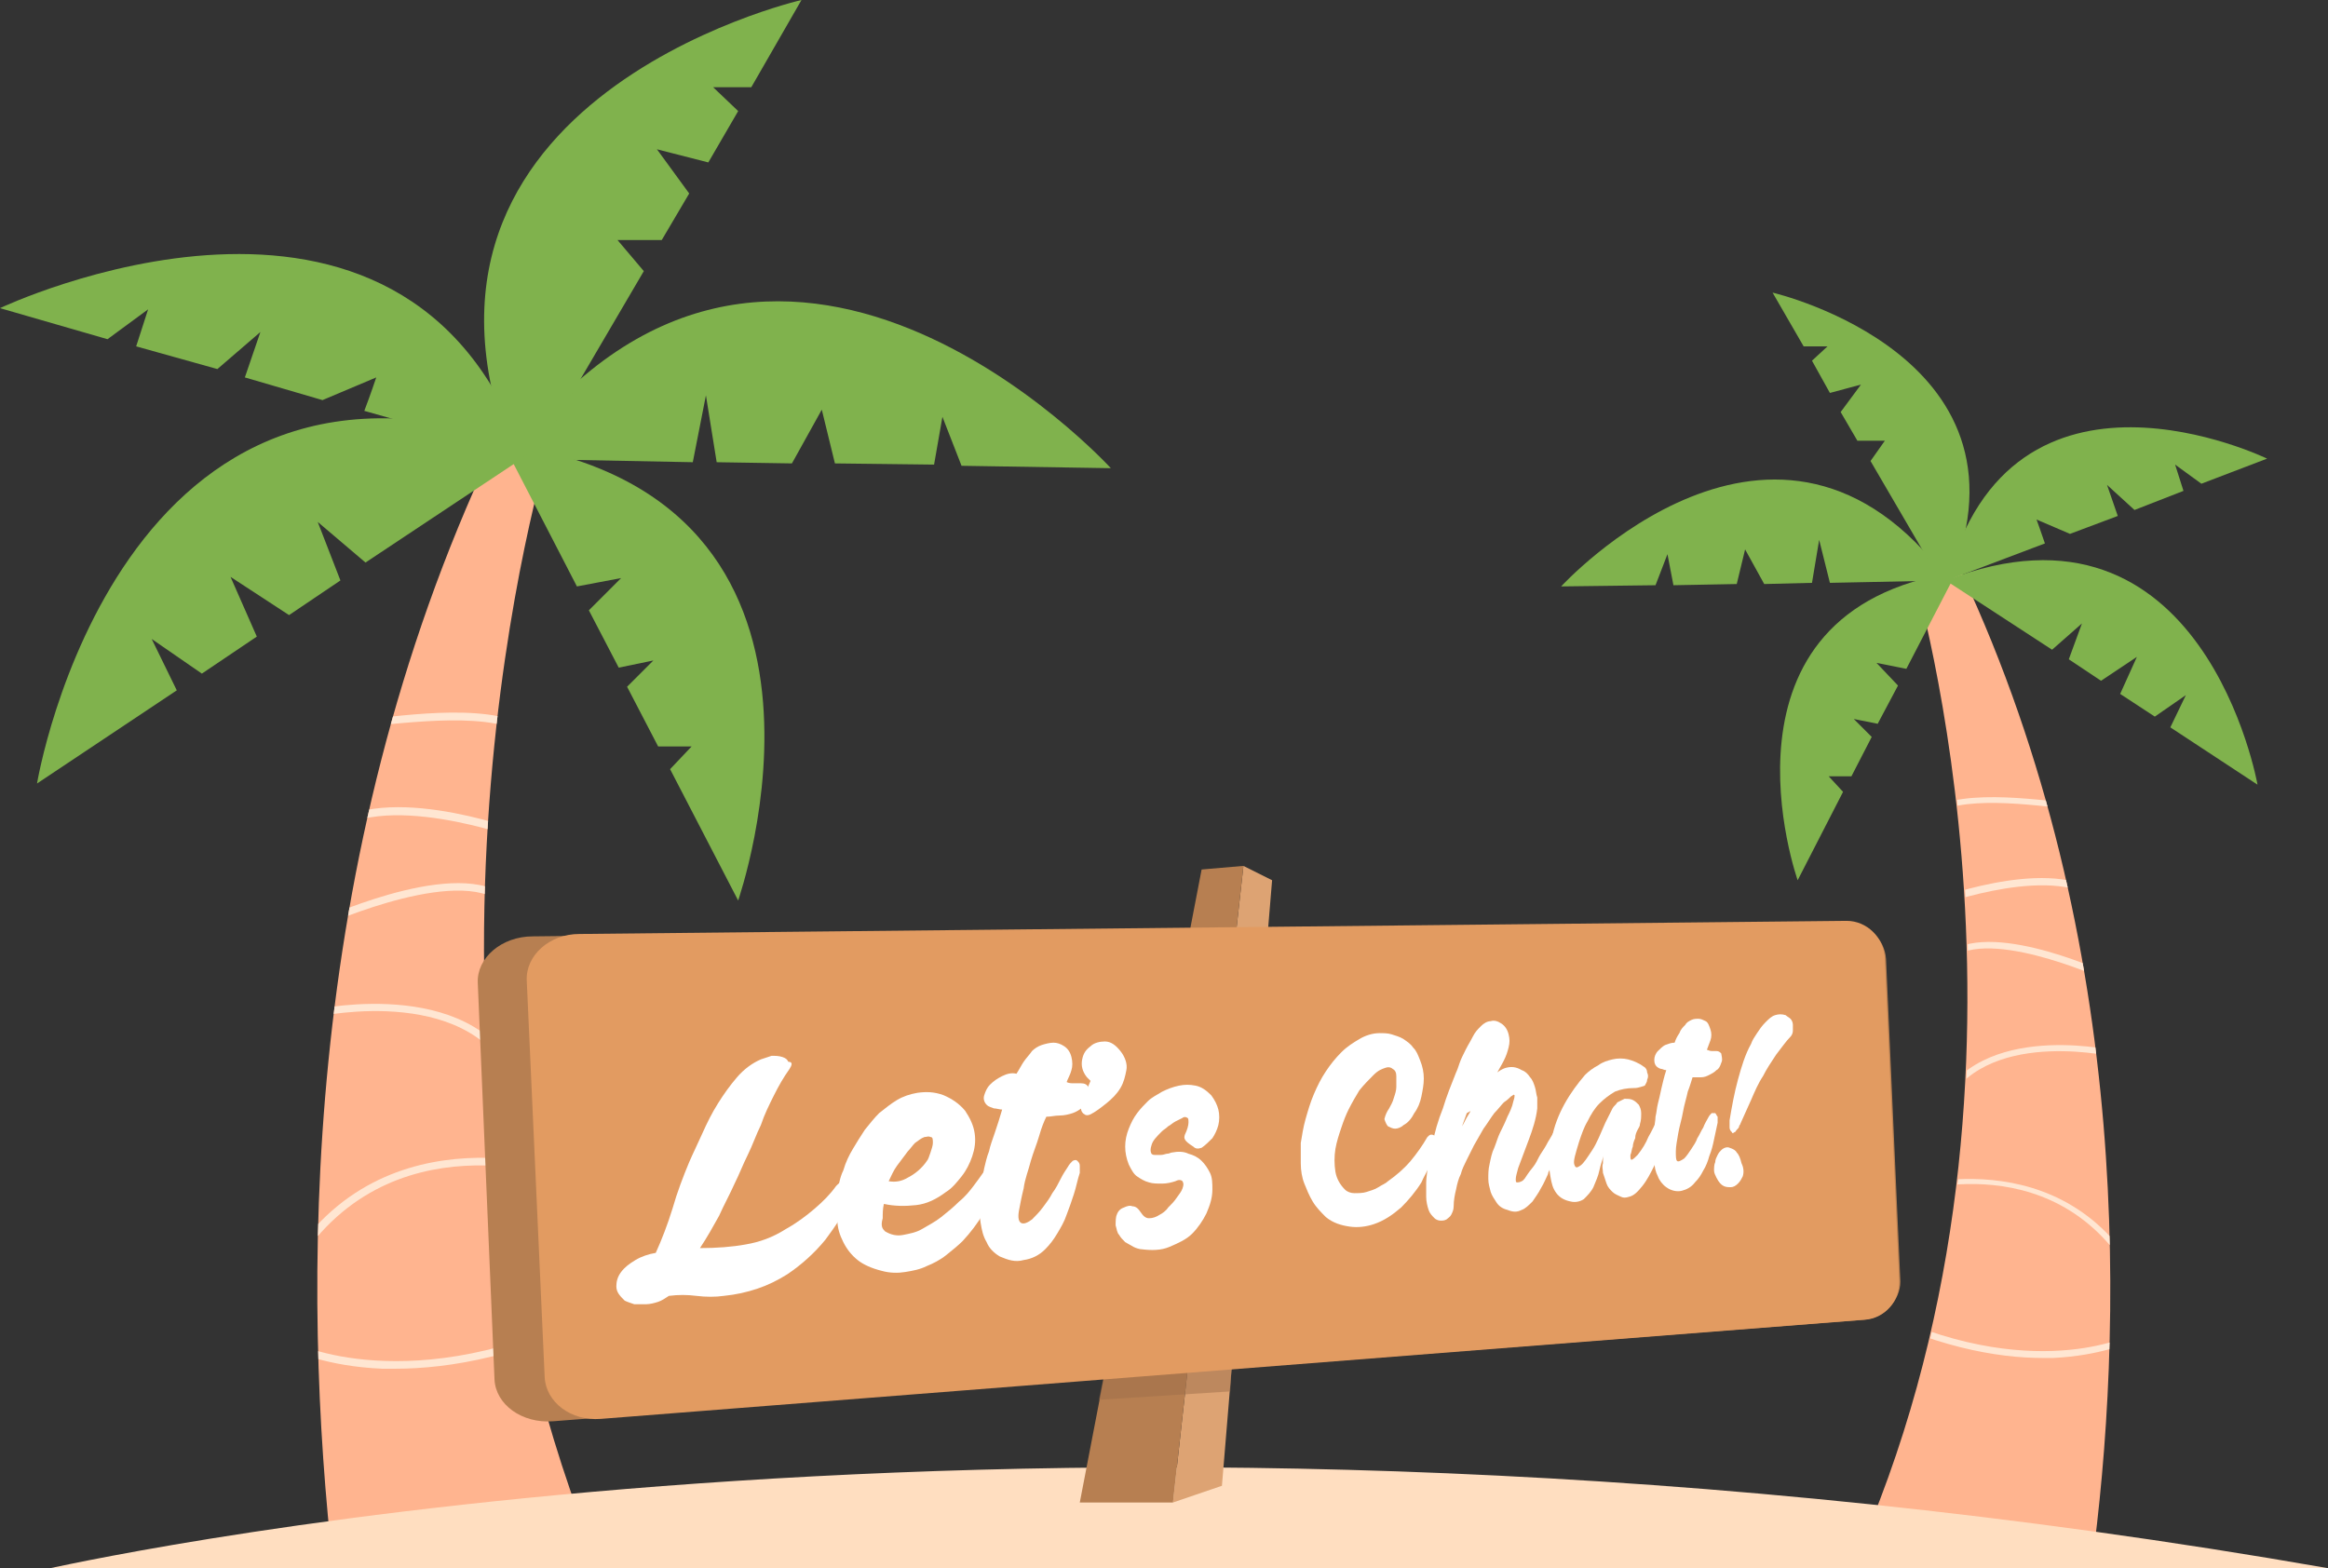 <svg xmlns="http://www.w3.org/2000/svg" xmlns:xlink="http://www.w3.org/1999/xlink" viewBox="0 0 194.9 131.3"><rect x="0" y="0" width="194.9" height="131.3" fill="#333333" stroke="none"/><style>.st0{fill:#fff}.st35{fill:#ffb48f}.st36{fill:#80b24d}.st38{fill:#ffe6d2}.st42{fill:#b77f51}</style><g id="Layer_1"><path class="st35" d="M50.2 131.3c-18.9-46-4.3-93.6-4.3-93.6h-4.7C25 72.1 25.3 108.4 27.9 131.3h22.3z"/><path class="st36" d="M42.1 37.1l6.2 12 3.7-.7-2.7 2.7 2.5 4.8 2.9-.6-2.2 2.2 2.6 5h2.8l-1.8 1.9 5.7 11c0-.1 11.9-33.7-19.7-38.3z"/><path class="st36" d="M59.1 33.1l.9 5.6 6.3.1 2.5-4.5 1.1 4.5 8.3.1.7-4 1.6 4.1 12.5.2s-28.2-30.9-50.5-.8l15.5.3 1.1-5.6z"/><path class="st36" d="M51.7 20.1h3.7l2.3-3.9-2.7-3.7 4.3 1.1 2.5-4.3-2.1-2h3.2L67.1 0S29.6 8.6 43.7 40.1l10.2-17.4-2.2-2.6z"/><path class="st36" d="M12.4 25.9l-1 3.1 6.8 1.9 3.6-3.1-1.3 3.8 6.5 1.9 4.5-1.9s-.5 1.5-1 2.8l13.4 3.8C33.9 9.7 0 25.8 0 25.8l9 2.6 3.4-2.5z"/><path class="st36" d="M12.7 53.5l4.2 2.9 4.6-3.1-2.2-5 4.9 3.2 4.3-2.9-1.9-4.9 4 3.4 14.3-9.5c-35-13.1-41.8 28-41.8 28l11.7-7.8-2.1-4.3z"/><defs><path id="SVGID_1_" d="M27.9 131.3c-2.6-22.9-2.9-59.2 13.3-93.6h4.7s-14.6 47.6 4.3 93.6H27.9z"/></defs><clipPath id="SVGID_2_"><use xlink:href="#SVGID_1_" overflow="visible"/></clipPath><g clip-path="url(#SVGID_2_)"><path class="st38" d="M33.1 114.6H32c-4.7-.2-7.3-1.5-7.4-1.5l.3-.6c.1.1 10.6 5 26.7-3.7l.3.6c-7.9 4.2-14.4 5.2-18.8 5.2zm-10-5.4l-.6-.3c7.1-16.4 23.9-11.2 24.1-11.1l-.2.6c-.7-.1-16.4-5.1-23.3 10.8zm20.1-18c-3.2-9-16.4-6.1-16.6-6.1l-.1-.6c.1 0 13.9-3 17.3 6.5l-.6.2zM27.3 77.4l-.3-.5c.5-.2 12.4-5.6 15.9-1.3l-.5.4c-3.2-3.9-15 1.4-15.1 1.4zm16.1-7.2c-.1 0-11.8-4.3-16-.1l-.5-.4c4.4-4.6 16.2-.3 16.7-.1l-.2.6zm1.8-7.4c-1.6-3.3-8.9-2.5-13.3-2.1-1.2.1-2.1.2-2.7.2v-.6c.6 0 1.5-.1 2.6-.2 4.6-.5 12.2-1.3 14 2.4l-.6.3z"/></g><path class="st35" d="M155 131.3h20.1c2.6-19.2 3.7-52.2-10.9-83.4h-4c-.1.1 13.1 43.1-5.2 83.4z"/><path class="st36" d="M163.8 47.9l-4.2 8.1-2.5-.5 1.8 1.9-1.7 3.2-2-.4 1.5 1.5L155 65h-1.9l1.2 1.3-3.8 7.4s-8-22.6 13.3-25.8z"/><path class="st36" d="M152.3 45.2l-.6 3.6-4 .1-1.6-2.9-.7 2.9-5.3.1-.5-2.6-1 2.6-7.9.1s18.1-19.8 32.4-.5l-9.9.2-.9-3.6z"/><path class="st36" d="M157.8 36.9h-2.3l-1.4-2.4 1.7-2.3-2.6.7-1.5-2.7L153 29h-2l-2.6-4.5s23.3 5.4 14.5 24.9l-6.3-10.8 1.2-1.7z"/><path class="st36" d="M182.1 38.9l.7 2.2-4.1 1.6-2.3-2.1.9 2.6-4 1.5-2.8-1.2s.4 1.1.7 2l-8.2 3.1c5.4-20.6 26.8-10.2 26.8-10.2l-5.5 2.1-2.2-1.6z"/><path class="st36" d="M183 58.2l-2.6 1.8-2.9-1.9 1.4-3.1-3 2-2.7-1.8 1.1-3-2.5 2.2-8.9-5.8c21.6-8.4 26.1 17.1 26.1 17.1l-7.3-4.8 1.3-2.7z"/><defs><path id="SVGID_3_" d="M175.1 131.3c2.6-19.2 3.7-52.2-10.9-83.4h-4s13.2 43-5.1 83.4h20z"/></defs><clipPath id="SVGID_4_"><use xlink:href="#SVGID_3_" overflow="visible"/></clipPath><g clip-path="url(#SVGID_4_)"><path class="st38" d="M171 113.7h.9c4-.2 6.3-1.3 6.4-1.3l-.2-.5c-.1 0-9 4.3-22.8-3.2l-.3.5c6.7 3.6 12.3 4.5 16 4.5zm8.6-4.6l.5-.2c-6.1-14-20.4-9.5-20.6-9.5l.2.5c.6-.2 14-4.4 19.9 9.2zm-17.2-15.5c2.7-7.7 14-5.2 14.2-5.2l.1-.5c-.1 0-11.9-2.6-14.8 5.5l.5.2zM176 81.9l.2-.5c-.4-.2-10.6-4.8-13.6-1.1l.4.3c2.8-3.3 12.9 1.3 13 1.3zm-13.7-6.1c.1 0 10.1-3.7 13.7-.1l.4-.4c-3.8-3.9-13.8-.2-14.2-.1l.1.6zm-1.6-6.4c1.4-2.9 7.6-2.2 11.4-1.8 1 .1 1.8.2 2.3.2v-.5c-.5 0-1.3-.1-2.3-.2-3.9-.4-10.4-1.1-12 2.1l.6.2z"/></g><path d="M194.9 131.3c-105.8-18.5-185.9-1-190.7 0h190.7z" fill="#ffdec0"/><path fill="#dda373" d="M98.2 125.8l4.1-1.4 4.2-50.7-2.4-1.2z"/><path class="st42" d="M100.6 72.8l-10.2 53h7.8l5.9-53.3z"/><path opacity=".5" fill="#9e6e4a" d="M92 117.2l11-.7.2-3.7H92.9z"/><path class="st42" d="M156 110.5L46.3 119c-2.6.2-4.8-1.4-4.9-3.5L40 82.3c-.1-2.1 2-3.9 4.6-3.9l110-1.2c1.7 0 3.2 1.4 3.3 3.1l1.2 27c0 1.6-1.4 3.1-3.1 3.2z"/><path d="M156.1 110.5l-105.8 8.3c-2.5.2-4.6-1.4-4.7-3.5l-1.5-33.2c-.1-2.1 1.9-3.9 4.4-3.9l106.1-1.1c1.7 0 3.1 1.4 3.2 3.1l1.2 27c.1 1.7-1.2 3.2-2.9 3.3z" fill="#e29b61"/><g><path class="st0" d="M66.1 89.5c-.5.7-.9 1.4-1.3 2.2-.4.8-.8 1.6-1.1 2.5-.4.8-.7 1.7-1.1 2.5-.4.8-.7 1.6-1.1 2.4-.4.9-.9 1.8-1.3 2.7-.5.9-1 1.8-1.6 2.7 1.4 0 2.7-.1 3.8-.3 1.2-.2 2.3-.6 3.4-1.3.9-.5 1.7-1.1 2.4-1.7.7-.6 1.3-1.2 1.8-1.9.2-.2.4-.4.6-.4.2-.1.4 0 .5 0 .1.1.2.2.3.4.1.2 0 .5-.1.8-.5 1.3-1.3 2.5-2.2 3.7-.9 1.1-2 2.1-3.2 2.9-.8.5-1.6.9-2.5 1.2-.9.3-1.8.5-2.8.6-.7.1-1.5.1-2.3 0-.8-.1-1.5-.1-2.3 0-.3.2-.6.4-.9.5-.3.1-.7.2-1 .2h-1c-.3-.1-.6-.2-.8-.3-.4-.4-.7-.7-.7-1.2 0-.4.1-.8.4-1.2.3-.4.7-.7 1.2-1 .5-.3 1.1-.5 1.7-.6.5-1.1 1-2.4 1.4-3.7.4-1.4.9-2.7 1.4-3.9.3-.7.7-1.5 1.1-2.4.4-.9.8-1.7 1.3-2.5s1-1.5 1.6-2.2c.6-.7 1.3-1.2 2-1.5l.9-.3c.3 0 .6 0 .9.1.3.1.4.2.5.4.4 0 .3.3.1.6z"/><path class="st0" d="M74.1 103.1c.5.3 1 .4 1.5.3.5-.1 1.1-.2 1.6-.5s1.1-.6 1.6-1 1-.8 1.5-1.3c.5-.4.9-.9 1.2-1.3.3-.4.6-.8.8-1.1.1-.2.3-.3.5-.4.2 0 .3 0 .4.1.1.1.2.2.3.4.1.2 0 .4 0 .6-.6 2-1.6 3.6-2.9 5-.4.4-.9.8-1.4 1.2-.5.4-1.1.7-1.6.9-.6.3-1.2.4-1.8.5-.6.1-1.3.1-2-.1-.8-.2-1.5-.5-2-.9s-.9-.9-1.2-1.5c-.3-.6-.5-1.2-.5-1.9-.1-.7-.1-1.4 0-2.1.1-.7.2-1.4.5-2 .2-.7.5-1.3.8-1.8.3-.5.6-1 1-1.6.4-.5.8-1 1.2-1.4.5-.4 1-.8 1.5-1.1.5-.3 1.1-.5 1.7-.6.7-.1 1.4-.1 2.2.2.7.3 1.3.7 1.8 1.3.4.6.7 1.2.8 1.9.1.7 0 1.3-.2 1.9-.2.6-.5 1.2-.9 1.7s-.8 1-1.3 1.3c-.8.6-1.6 1-2.5 1.1-.9.1-1.8.1-2.7-.1-.1.4-.1.8-.1 1.2-.2.7 0 .9.2 1.1zm1.9-4.5c.6-.3 1.2-.8 1.6-1.4.1-.1.2-.4.3-.7.1-.3.2-.6.2-.8 0-.3 0-.5-.2-.5-.2-.1-.3 0-.5 0-.3.1-.5.3-.8.5-.2.2-.4.5-.6.7l-.9 1.2c-.3.4-.5.9-.7 1.3.6.1 1.1 0 1.6-.3z"/><path class="st0" d="M91.3 91.9c-.1.3-.3.6-.6.8-.3.2-.6.4-.9.5-.3.1-.7.2-1.1.2-.4 0-.7.1-1.1.1-.2.4-.4.9-.6 1.6-.2.7-.5 1.4-.7 2.1-.2.8-.5 1.5-.6 2.3-.2.8-.3 1.4-.4 1.9-.1.6 0 .9.2 1 .2.1.5 0 .9-.3.3-.3.6-.6.9-1 .3-.4.6-.8.8-1.2.3-.4.5-.8.7-1.2.2-.4.4-.7.6-1 .1-.2.3-.4.4-.5.2-.1.3-.1.4 0 .1.1.2.2.2.4v.6c-.2.6-.3 1.2-.5 1.8-.2.6-.4 1.2-.6 1.7-.2.6-.5 1.1-.8 1.6-.3.5-.6.9-1 1.3-.5.5-1.1.8-1.8.9-.7.2-1.3 0-2-.3-.5-.3-.9-.7-1.1-1.2-.3-.5-.4-1-.5-1.6-.1-.6-.1-1.1-.1-1.7 0-.6.1-1.1.2-1.6.1-.4.1-.9.2-1.3s.2-.9.4-1.4c.1-.5.3-1 .5-1.6.2-.6.4-1.2.6-1.9-.2 0-.5-.1-.7-.1-.2-.1-.4-.1-.6-.3-.2-.2-.3-.5-.2-.8.1-.3.2-.6.5-.9.3-.3.6-.5 1-.7.4-.2.8-.3 1.2-.2.2-.3.4-.7.6-1 .2-.3.5-.6.7-.9.2-.2.5-.4.8-.5.3-.1.7-.2 1-.2.3 0 .6.1.9.3.3.2.5.5.6.9.1.4.1.8 0 1.1-.1.4-.3.7-.4 1 .2.1.4.1.6.1h.6c.3 0 .5.1.6.3.2.5.2.7.2.9z"/><path class="st0" d="M91 90.2c-.4-.5-.5-1-.4-1.5.1-.5.3-.8.7-1.1.3-.3.8-.4 1.2-.4.5 0 .9.3 1.3.8s.6 1.1.5 1.6c-.1.5-.2 1-.5 1.5s-.7.9-1.2 1.3-.9.7-1.3.9c-.2.1-.4.1-.5 0-.2-.1-.3-.3-.3-.5 0-.1 0-.3.1-.5s.2-.3.2-.5c.1-.2.1-.4.2-.6.1-.2.2-.5.3-.7l-.3-.3zm8.2 4.8c.2-.4.3-.8.3-1 0-.2 0-.4-.1-.4-.1-.1-.3-.1-.4 0l-.6.3c-.2.1-.4.3-.6.4-.2.2-.4.3-.5.4-.5.5-.8.8-.9 1.2-.1.3-.1.5 0 .7.1.1.2.1.3.1h.5c.2 0 .4-.1.5-.1.2 0 .3-.1.4-.1.5-.1 1-.1 1.4.1.4.1.8.3 1.1.6.3.3.5.6.7 1 .2.4.2.9.2 1.4 0 .7-.2 1.3-.5 2-.3.6-.7 1.2-1.2 1.7s-1.2.8-1.9 1.1c-.7.3-1.5.3-2.3.2-.2 0-.5-.1-.7-.2-.2-.1-.5-.3-.7-.4-.2-.2-.4-.4-.5-.6-.2-.2-.2-.5-.3-.8 0-.3 0-.7.1-.9.1-.3.3-.5.6-.6.2-.1.5-.2.7-.1.3 0 .5.2.7.5.2.3.4.5.7.5.3 0 .6-.1.9-.3.2-.1.5-.3.7-.6.3-.3.5-.5.7-.8.2-.3.4-.5.5-.8.1-.3.1-.4 0-.6-.1-.1-.2-.1-.3-.1-.1 0-.3.1-.3.1-.3.1-.7.2-1.1.2-.4 0-.8 0-1.1-.1-.4-.1-.7-.3-1-.5-.3-.2-.5-.6-.7-1-.2-.5-.3-1-.3-1.5s.1-1 .3-1.5c.2-.5.4-.9.7-1.3.3-.4.6-.7.9-1 .3-.3.7-.5 1.2-.8.4-.2.9-.4 1.4-.5.5-.1.9-.1 1.4 0 .5.1.9.4 1.3.8.3.4.5.8.6 1.2.1.4.1.9 0 1.3s-.3.8-.5 1.1c-.3.3-.6.6-.9.8-.3.1-.5.1-.7-.1-.8-.5-.8-.7-.7-1zm17.1-2.2c.1-.2.3-.5.4-.9.1-.3.2-.6.2-.9v-.9c0-.3-.1-.5-.3-.6-.1-.1-.3-.2-.6-.1s-.6.2-1 .6c-.4.4-.8.8-1.2 1.3-.3.5-.6 1-.9 1.6-.2.4-.4.9-.6 1.5-.2.6-.4 1.2-.5 1.8-.1.6-.1 1.3 0 1.9.1.6.4 1.1.8 1.5.2.2.5.3.8.3.3 0 .7 0 1-.1.3-.1.7-.2 1-.4.3-.2.6-.3.8-.5.7-.5 1.3-1 1.9-1.7.5-.6 1-1.3 1.4-2 .1-.1.2-.2.3-.2.1 0 .2 0 .3.1.1.1.2.2.2.3v.5c-.2.5-.4 1-.6 1.6-.2.6-.5 1-.7 1.5-.5.8-1.1 1.5-1.7 2.1-.7.6-1.4 1.1-2.3 1.4-.6.2-1.3.3-2 .2-.7-.1-1.4-.3-2-.8-.4-.4-.8-.8-1.1-1.3-.3-.5-.5-1-.7-1.5-.2-.5-.3-1.1-.3-1.7v-1.7c.1-.6.2-1.3.4-2s.4-1.4.7-2.1c.3-.7.6-1.3 1-1.9.4-.6.8-1.1 1.3-1.6s1-.8 1.5-1.1c.5-.3 1.1-.5 1.7-.5.3 0 .7 0 1 .1.3.1.7.2 1 .4.3.2.6.4.8.7.3.3.4.6.6 1.1.2.5.3 1 .3 1.5s-.1 1-.2 1.5-.3 1-.6 1.4c-.2.4-.5.8-.9 1-.2.2-.5.3-.7.3-.2 0-.4-.1-.6-.2-.1-.1-.2-.3-.3-.6.1-.4.2-.6.4-.9z"/><path class="st0" d="M122.8 93.2l-.4 1.1c.2-.3.3-.6.5-.9.2-.3.3-.6.5-.9.2-.4.4-.8.7-1.2.3-.5.6-.9.9-1.2.3-.3.7-.6 1.1-.7.4-.1.8-.1 1.3.2.3.1.5.3.7.6.2.2.3.5.4.8.1.3.1.6.2.9v.9c-.1.9-.4 1.8-.7 2.6l-.9 2.4c-.1.4-.2.7-.2.9 0 .2 0 .3.1.3s.2 0 .4-.1.3-.3.5-.6.4-.5.6-.8c.2-.3.3-.6.5-.9.2-.3.4-.6.6-1 .2-.3.4-.7.6-1l.3-.3h.3c.1.1.1.1.2.3v.4c-.1.2-.2.5-.3.8-.1.3-.2.6-.4.9-.1.3-.3.6-.4.9-.1.3-.3.5-.3.7-.2.4-.3.7-.6 1.2-.2.4-.5.8-.7 1.1-.3.3-.6.6-.9.7-.4.2-.7.2-1.2 0-.4-.1-.7-.3-.9-.6-.2-.3-.4-.6-.5-.9-.1-.4-.2-.7-.2-1.1 0-.4 0-.8.1-1.2.1-.5.2-1 .4-1.4.2-.5.3-.9.5-1.3s.4-.8.6-1.3c.2-.4.4-.8.5-1.3.1-.3.1-.4.1-.5-.1-.1-.1 0-.3.1-.1.1-.3.3-.6.5-.2.2-.5.6-.8.9-.3.4-.6.9-.9 1.3-.3.5-.5.9-.8 1.4l-.6 1.2c-.2.4-.4.8-.5 1.2-.2.4-.3.8-.4 1.3-.1.4-.2.9-.2 1.4 0 .3-.1.5-.2.7-.1.2-.3.3-.4.4-.2.1-.3.1-.5.1s-.4-.1-.5-.2c-.2-.2-.4-.4-.5-.7-.1-.3-.2-.7-.2-1.1V99c0-.4.1-.8.1-1.2.1-.4.1-.8.2-1.1.1-.3.1-.6.2-.8.2-1.1.5-2.1.9-3.1.3-1 .7-2 1.1-3 .1-.2.2-.5.3-.8.1-.3.3-.7.5-1.1.2-.4.4-.7.6-1.1.2-.4.4-.6.7-.9.2-.2.5-.4.8-.4.3-.1.6 0 .9.2.3.2.5.5.6.9.1.4.1.7 0 1.1-.1.4-.2.7-.4 1.1-.2.4-.4.7-.6 1.1-.2.4-.5.8-.8 1.3-.3.5-.6 1-1 1.6l-.7.4z"/><path class="st0" d="M136.8 91.1c-.6 0-1.1.1-1.6.3-.5.3-.9.6-1.3 1s-.7.9-1 1.5c-.3.5-.5 1.1-.7 1.7-.3 1-.5 1.6-.4 1.9.1.3.2.3.5.1.3-.2.6-.7 1-1.3.4-.6.7-1.4 1.1-2.3l.3-.6.3-.6c.1-.2.3-.3.4-.5l.6-.3c.3 0 .5 0 .7.1.2.1.3.2.5.4.1.2.2.4.2.7 0 .3 0 .6-.1.9 0 .2-.1.3-.2.5s-.2.4-.2.7c-.1.2-.2.5-.2.7-.1.2-.1.5-.2.7 0 .3 0 .4.1.4s.3-.2.5-.4c.4-.5.7-1 .9-1.5.3-.5.5-1 .8-1.5l.2-.2h.2c.1 0 .1.1.2.2 0 .1.1.2.1.3 0 .5-.1 1-.3 1.7-.2.7-.4 1.3-.7 1.9-.3.6-.6 1.2-1 1.7s-.7.8-1.1.9c-.3.1-.5.1-.7 0-.2-.1-.5-.2-.7-.4-.2-.2-.4-.4-.5-.7l-.3-.9c0-.3-.1-.5 0-.8 0-.3 0-.5.1-.8-.1.4-.3.9-.4 1.4-.1.5-.3.9-.5 1.4-.2.4-.5.7-.8 1-.3.2-.7.3-1.1.2-.5-.1-.9-.3-1.2-.7-.3-.4-.4-.8-.5-1.4-.1-.5-.1-1-.1-1.6 0-.6.1-1 .2-1.5.2-1.1.6-2.1 1.1-3 .5-.9 1.1-1.7 1.7-2.4.3-.3.7-.6 1.1-.8.4-.3.8-.4 1.2-.5.4-.1.9-.1 1.3 0s.9.3 1.3.6c.2.1.3.3.3.5.1.2.1.4 0 .6 0 .2-.1.3-.2.5-.6.2-.7.2-.9.2z"/><path class="st0" d="M144.1 89c-.1.3-.2.5-.4.6-.2.2-.4.3-.6.4-.2.1-.4.2-.7.2h-.7c-.1.3-.2.7-.4 1.2-.1.5-.3 1.1-.4 1.7-.1.6-.3 1.2-.4 1.8-.1.6-.2 1.1-.2 1.5 0 .4 0 .7.1.8.1.1.3 0 .6-.2.2-.2.4-.5.6-.8.2-.3.4-.6.5-.9.2-.3.3-.6.5-.9.1-.3.3-.6.4-.8.1-.2.2-.3.3-.4h.3c.1.1.1.2.2.3v.5c-.1.5-.2.9-.3 1.4-.1.5-.2.9-.4 1.4-.1.4-.3.9-.5 1.2-.2.4-.4.7-.7 1-.3.4-.7.6-1.1.7-.4.1-.9 0-1.3-.3-.3-.2-.6-.6-.7-.9-.2-.4-.3-.8-.3-1.3-.1-.4-.1-.9-.1-1.4 0-.5 0-.9.1-1.3 0-.3.1-.7.1-1 .1-.4.1-.7.2-1.1.1-.4.2-.8.3-1.3.1-.4.2-.9.4-1.5-.2 0-.3-.1-.4-.1-.1 0-.3-.1-.4-.2-.2-.2-.2-.4-.2-.6 0-.2.1-.5.3-.7.2-.2.4-.4.6-.5.3-.1.5-.2.8-.2.1-.3.2-.5.4-.8.1-.3.3-.5.5-.7.1-.2.3-.3.5-.4.2-.1.4-.1.6-.1.2 0 .4.1.6.2.2.1.3.4.4.7.1.3.1.6 0 .9-.1.3-.2.5-.3.8.1 0 .2.1.4.1h.4c.2 0 .3.1.4.2.1.5.1.6 0 .8zm1.8 9.5c-.1.2-.2.4-.4.6-.2.2-.4.3-.6.3-.2 0-.4 0-.6-.1-.2-.1-.4-.3-.6-.7-.1-.2-.2-.4-.2-.6 0-.2 0-.5.1-.7 0-.2.1-.4.2-.6.1-.2.2-.3.3-.4.2-.2.5-.3.7-.2.3.1.5.2.6.4.2.2.3.5.4.9.2.4.2.8.1 1.1zm4-11.7c-.4.4-.8 1-1.2 1.5-.4.6-.8 1.2-1.1 1.8-.4.6-.7 1.3-1 2-.3.7-.6 1.3-.9 2 0 .1-.1.1-.1.2s-.1.2-.2.3c-.1.1-.1.2-.2.2-.1.1-.2.1-.2 0-.1-.1-.2-.2-.2-.4v-.6c.2-1.2.4-2.3.7-3.4.3-1.1.6-2.1 1.1-3 .1-.3.3-.6.5-.9.2-.3.4-.6.7-.9.3-.3.5-.5.8-.6.3-.1.6-.1.9 0 .1.1.3.2.4.3.1.1.2.3.2.5v.5c0 .2-.1.4-.2.5z"/></g></g></svg>